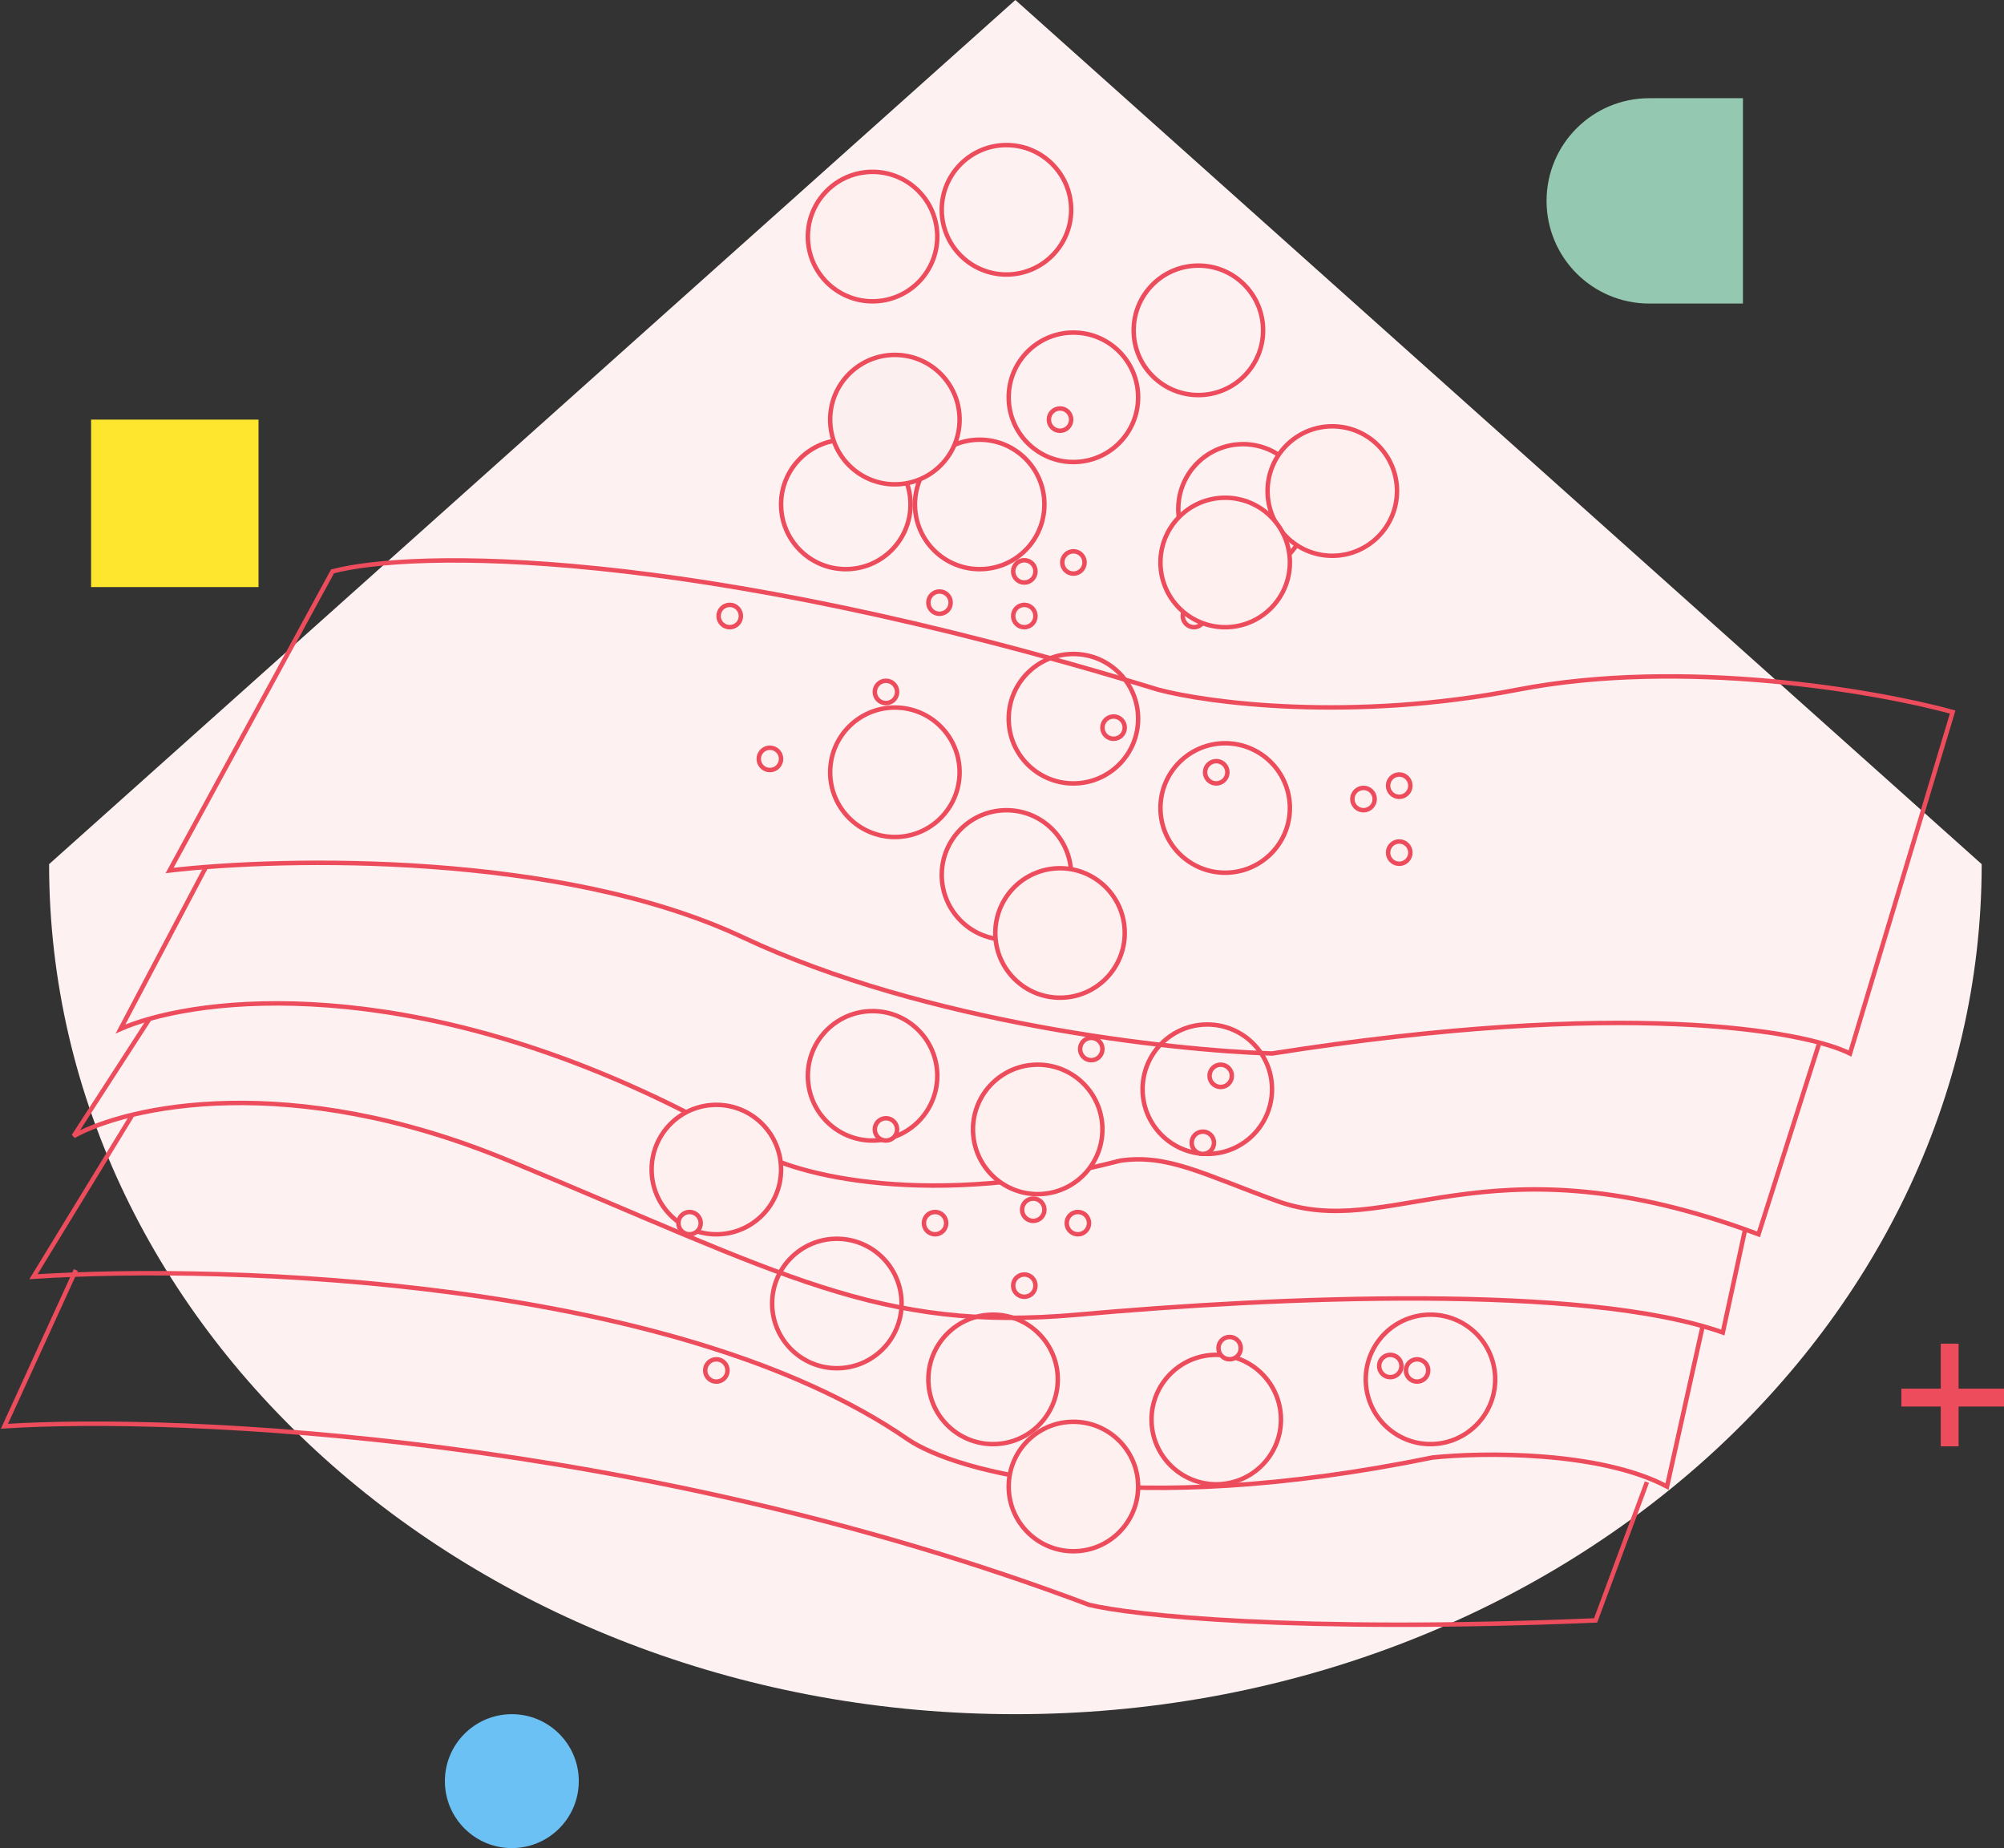 <?xml version="1.0" encoding="UTF-8"?> <svg xmlns="http://www.w3.org/2000/svg" width="449" height="414" viewBox="0 0 449 414" fill="none"><rect x="0" y="0" width="449" height="414" fill="#333333" stroke="none"/> <path d="M346.509 44.999C346.509 32.297 356.806 22 369.509 22H390.509V67.999H369.509C356.806 67.999 346.509 57.702 346.509 44.999Z" fill="#94C8B1"></path> <path d="M227.5 384C107.93 384 11 298.746 11 193.581L227.5 -0L444 193.581C444 298.746 347.07 384 227.5 384Z" fill="#FDF1F1"></path> <path d="M259.5 154.5C153.9 122.1 92.167 123.333 74.5 128L38 195C63.833 192 125.7 190.8 166.5 210C207.3 229.2 262.5 235.333 285 236C363.8 223.6 404.167 230.833 414.5 236L437.5 159.5C420.5 154.833 377.2 147.3 340 154.5C302.8 161.7 270.833 157.5 259.5 154.5Z" stroke="#ED4C5C"></path> <path d="M46 194.5L27 230.5C28.821 229.705 30.994 228.932 33.5 228.225M407.5 234L394 276.5C392.989 276.121 391.989 275.756 391 275.404M33.5 228.225C56.226 221.807 106.312 220.752 169 257.5C177.833 263.333 209 271 251 260C261.5 258.5 269.312 262.902 286 269C311.573 278.343 331.825 254.312 391 275.404M33.5 228.225L16.5 254.5C28.5 247.833 64.8 239.6 114 260C175.5 285.5 197 298.5 241.5 294.5C286 290.5 355 287.5 386 298.5L391 275.404" stroke="#ED4C5C"></path> <path d="M29.5 250L7.5 286C51.167 283.166 151.5 286.5 203.5 322.5C214.167 329.666 252.6 340.5 321 326.5C332.167 325.333 358.3 325 373.5 333L381.5 297" stroke="#ED4C5C"></path> <path d="M17 284.5L1 319.5C40 317 143.2 321.5 244 359.5C253.667 361.833 289.9 365.8 357.5 363L369 332" stroke="#ED4C5C"></path> <circle cx="225.5" cy="46.999" r="14.5" stroke="#ED4C5C"></circle> <circle cx="195.5" cy="52.999" r="14.5" fill="#FFF0F0" stroke="#ED4C5C"></circle> <circle cx="240.5" cy="88.999" r="14.5" stroke="#ED4C5C"></circle> <circle cx="268.5" cy="73.999" r="14.5" stroke="#ED4C5C"></circle> <circle cx="278.5" cy="114" r="14.5" stroke="#ED4C5C"></circle> <circle cx="298.5" cy="110" r="14.5" fill="#FFF0F0" stroke="#ED4C5C"></circle> <circle cx="200.5" cy="173" r="14.5" stroke="#ED4C5C"></circle> <circle cx="240.5" cy="161" r="14.5" stroke="#ED4C5C"></circle> <circle cx="225.5" cy="196" r="14.5" stroke="#ED4C5C"></circle> <circle cx="237.5" cy="209" r="14.5" fill="#FFF0F0" stroke="#ED4C5C"></circle> <circle cx="274.5" cy="181" r="14.5" stroke="#ED4C5C"></circle> <circle cx="270.5" cy="244" r="14.5" stroke="#ED4C5C"></circle> <circle cx="232.5" cy="253" r="14.5" fill="#FFF0F0" stroke="#ED4C5C"></circle> <circle cx="195.5" cy="241" r="14.5" stroke="#ED4C5C"></circle> <circle cx="160.5" cy="262" r="14.5" fill="#FFF0F0" stroke="#ED4C5C"></circle> <circle cx="187.5" cy="292" r="14.5" stroke="#ED4C5C"></circle> <circle cx="222.5" cy="309" r="14.5" stroke="#ED4C5C"></circle> <circle cx="240.5" cy="333" r="14.5" fill="#FFF0F0" stroke="#ED4C5C"></circle> <circle cx="272.5" cy="318" r="14.5" stroke="#ED4C5C"></circle> <circle cx="320.5" cy="309" r="14.5" stroke="#ED4C5C"></circle> <circle cx="219.5" cy="113" r="14.5" stroke="#ED4C5C"></circle> <circle cx="189.5" cy="113" r="14.5" stroke="#ED4C5C"></circle> <circle cx="200.5" cy="93.999" r="14.5" fill="#FCEFF0" stroke="#ED4C5C"></circle> <circle cx="163.5" cy="138" r="2.5" fill="#FFF0F0" stroke="#ED4C5C"></circle> <circle cx="172.5" cy="170" r="2.5" fill="#FFF0F0" stroke="#ED4C5C"></circle> <circle cx="198.5" cy="155" r="2.5" fill="#FFF0F0" stroke="#ED4C5C"></circle> <circle cx="210.5" cy="135" r="2.5" fill="#FFF0F0" stroke="#ED4C5C"></circle> <circle cx="229.5" cy="128" r="2.5" fill="#FFF0F0" stroke="#ED4C5C"></circle> <circle cx="229.5" cy="138" r="2.5" fill="#FFF0F0" stroke="#ED4C5C"></circle> <circle cx="240.5" cy="126" r="2.5" fill="#FFF0F0" stroke="#ED4C5C"></circle> <circle cx="237.5" cy="93.999" r="2.5" fill="#FFF0F0" stroke="#ED4C5C"></circle> <circle cx="270.5" cy="128" r="2.5" fill="#FFF0F0" stroke="#ED4C5C"></circle> <circle cx="267.5" cy="138" r="2.5" fill="#FFF0F0" stroke="#ED4C5C"></circle> <circle cx="305.5" cy="179" r="2.5" fill="#FFF0F0" stroke="#ED4C5C"></circle> <circle cx="313.5" cy="176" r="2.5" fill="#FFF0F0" stroke="#ED4C5C"></circle> <circle cx="313.5" cy="191" r="2.5" fill="#FFF0F0" stroke="#ED4C5C"></circle> <circle cx="272.5" cy="173" r="2.5" fill="#FFF0F0" stroke="#ED4C5C"></circle> <circle cx="249.5" cy="163" r="2.5" fill="#FFF0F0" stroke="#ED4C5C"></circle> <circle cx="244.5" cy="235" r="2.5" fill="#FFF0F0" stroke="#ED4C5C"></circle> <circle cx="269.5" cy="256" r="2.5" fill="#FFF0F0" stroke="#ED4C5C"></circle> <circle cx="273.5" cy="241" r="2.5" fill="#FFF0F0" stroke="#ED4C5C"></circle> <circle cx="231.5" cy="271" r="2.5" fill="#FFF0F0" stroke="#ED4C5C"></circle> <circle cx="241.5" cy="274" r="2.5" fill="#FFF0F0" stroke="#ED4C5C"></circle> <circle cx="229.5" cy="288" r="2.5" fill="#FFF0F0" stroke="#ED4C5C"></circle> <circle cx="209.5" cy="274" r="2.5" fill="#FFF0F0" stroke="#ED4C5C"></circle> <circle cx="160.5" cy="307" r="2.5" fill="#FFF0F0" stroke="#ED4C5C"></circle> <circle cx="275.5" cy="302" r="2.5" fill="#FFF0F0" stroke="#ED4C5C"></circle> <circle cx="311.5" cy="306" r="2.5" fill="#FFF0F0" stroke="#ED4C5C"></circle> <circle cx="317.5" cy="307" r="2.5" fill="#FFF0F0" stroke="#ED4C5C"></circle> <circle cx="198.5" cy="253" r="2.5" fill="#FFF0F0" stroke="#ED4C5C"></circle> <circle cx="154.5" cy="274" r="2.5" fill="#FFF0F0" stroke="#ED4C5C"></circle> <circle cx="274.5" cy="126" r="14.5" fill="#FFF0F0" stroke="#ED4C5C"></circle> <circle cx="114.679" cy="399" r="15" fill="#6CC1F4"></circle> <rect x="20.408" y="93.999" width="37.512" height="37.512" fill="#FFE62E"></rect> <line x1="436.828" y1="301" x2="436.828" y2="324" stroke="#ED4C5C" stroke-width="4"></line> <line x1="426" y1="313.083" x2="449" y2="313.083" stroke="#ED4C5C" stroke-width="4"></line> </svg> 